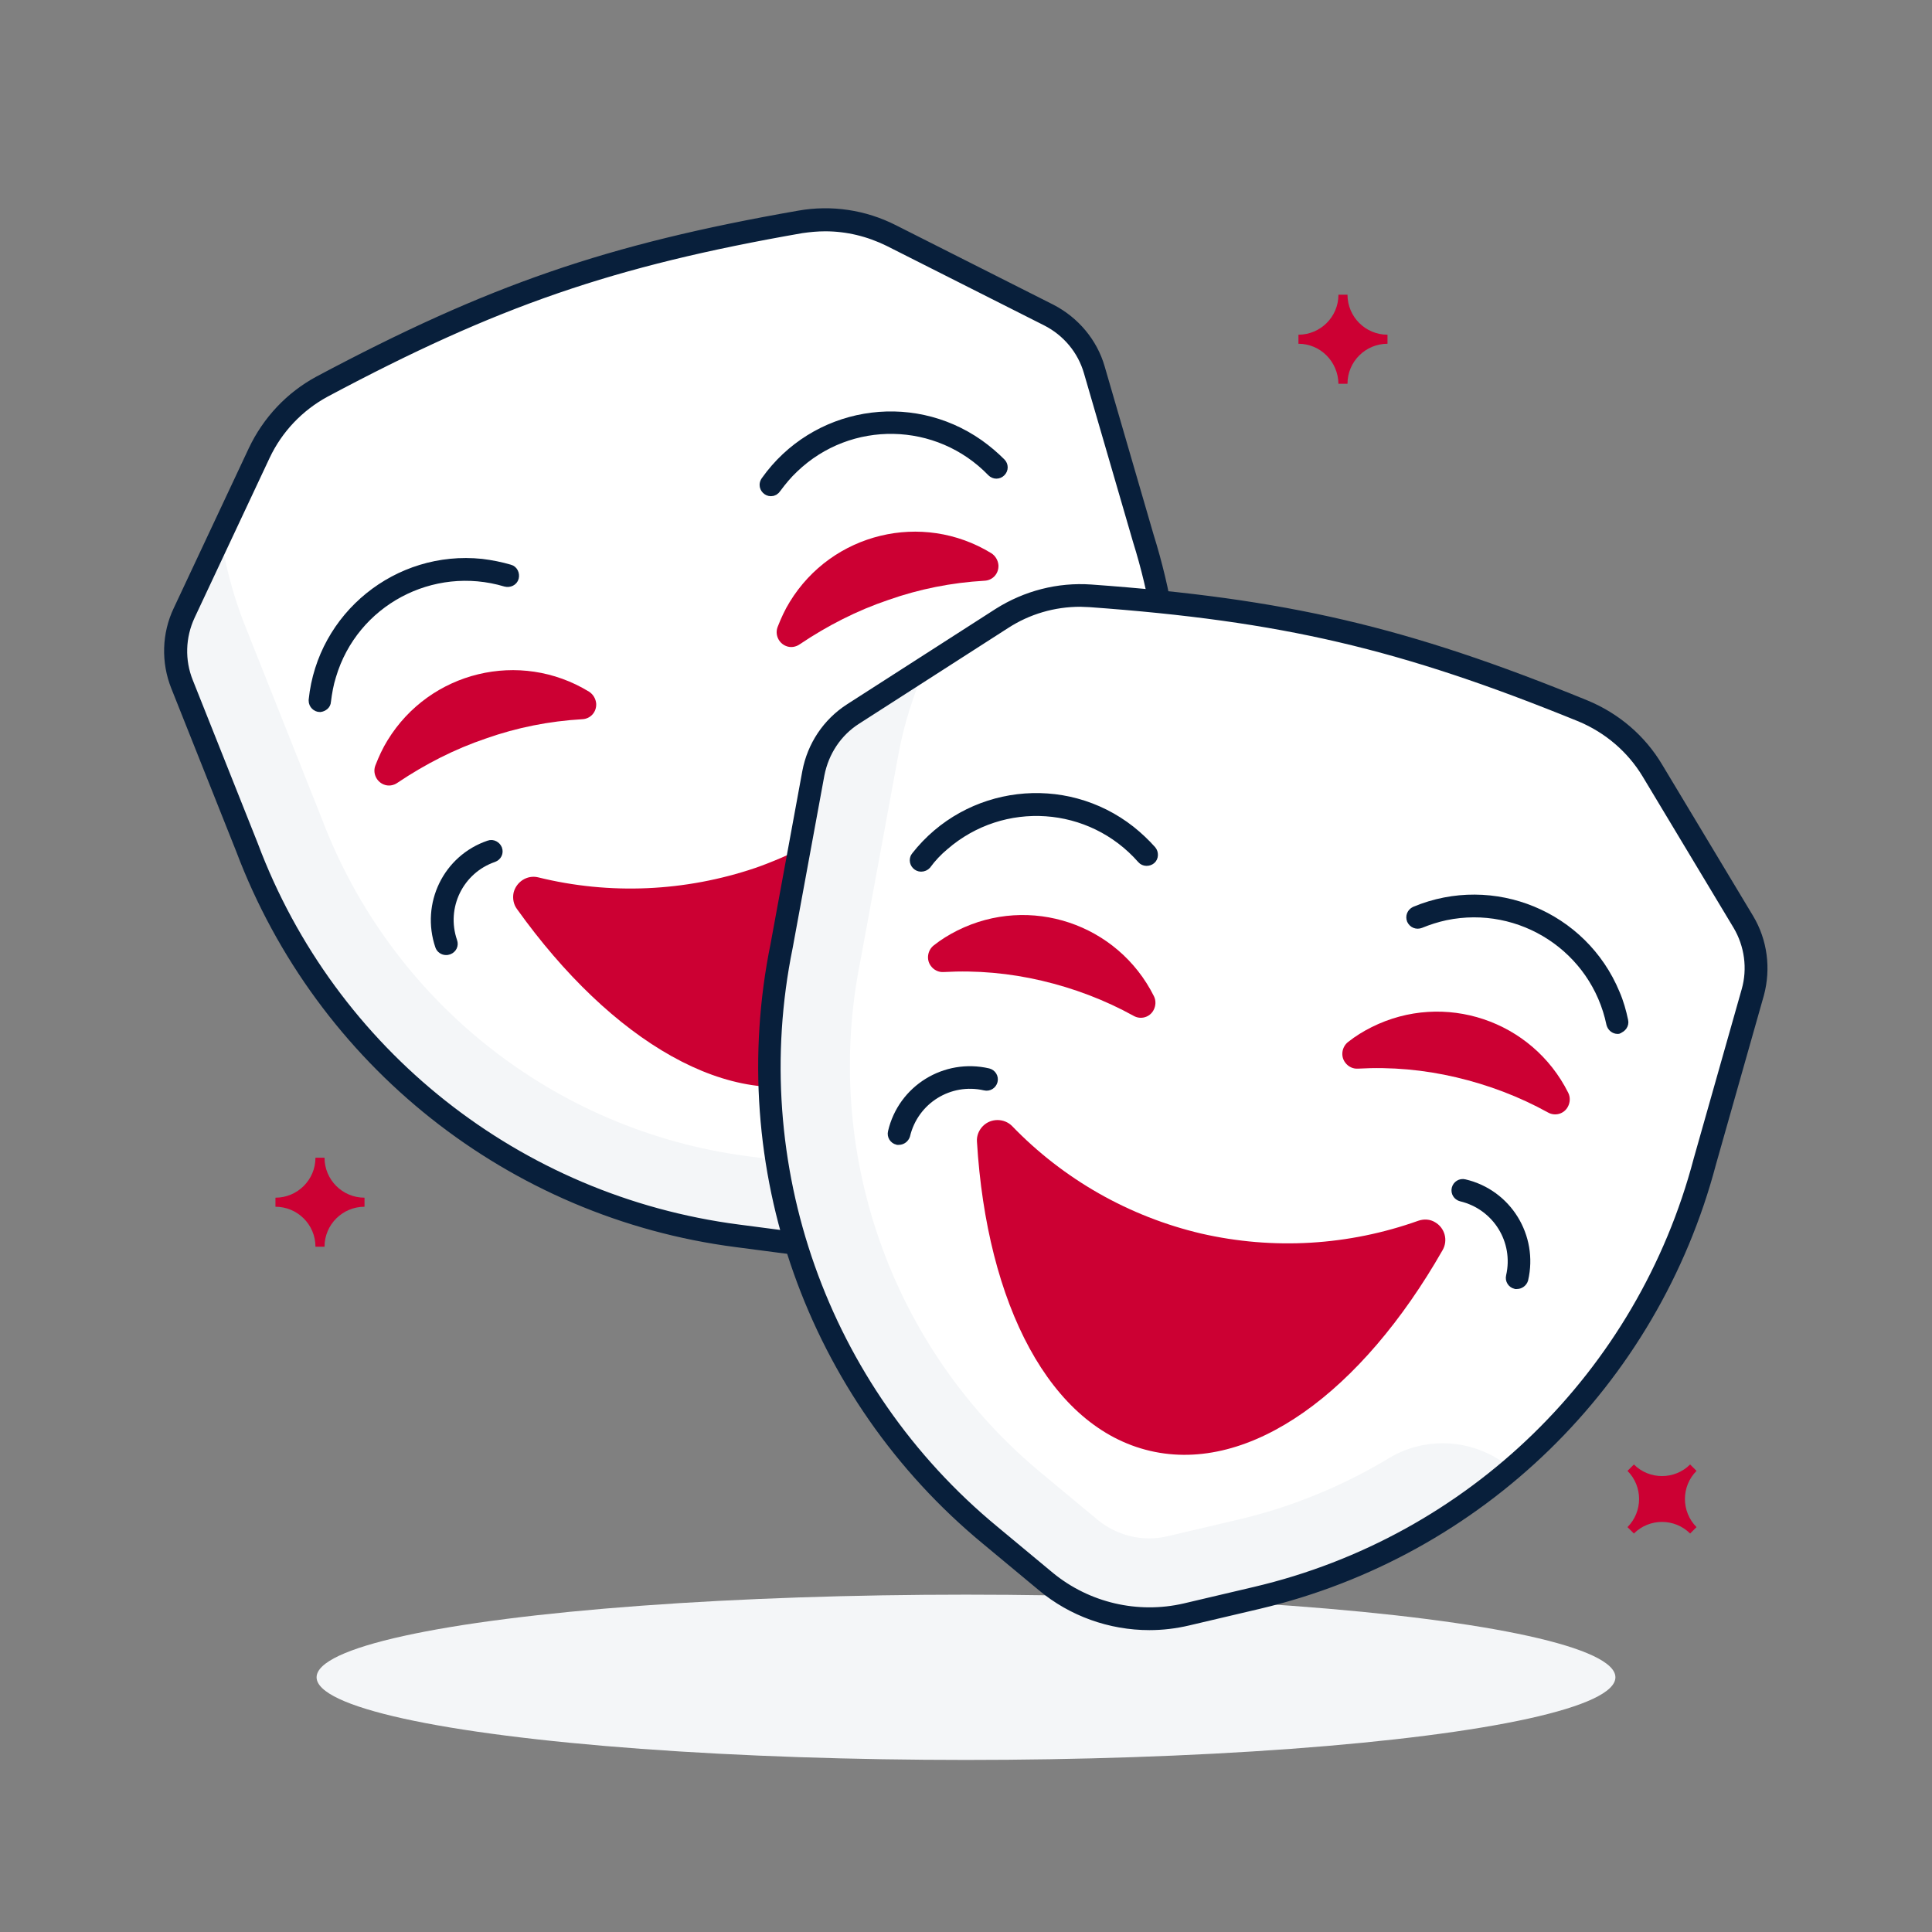 <?xml version="1.0" encoding="UTF-8"?>
<!-- Generator: Adobe Illustrator 27.0.1, SVG Export Plug-In . SVG Version: 6.00 Build 0)  -->
<svg xmlns="http://www.w3.org/2000/svg" xmlns:xlink="http://www.w3.org/1999/xlink" version="1.1" id="Layer_1" x="0px" y="0px" viewBox="0 0 512 512" style="enable-background:new 0 0 512 512;" xml:space="preserve">
<rect x="0" y="0" width="512" height="512" fill="#808080" stroke="none"/>
<style type="text/css">
	.st0{fill:#F4F6F8;}
	.st1{fill:#FFFFFF;}
	.st2{fill:#081F3B;stroke:#081F3B;stroke-width:3;stroke-miterlimit:10;}
	.st3{fill:#CC0033;}
</style>
<ellipse class="st0" cx="256" cy="444.5" rx="172.1" ry="21.9"></ellipse>
<path class="st1" d="M264,303.9l-13.5,13.7c-9.4,9.6-22.8,14.2-36.1,12.4l-19.1-2.5c-59-7.7-108.9-47.3-129.9-102.9l-17.2-43.2  c-2.4-6.1-2.2-12.9,0.6-18.9l19.9-42.4c3.5-7.5,9.4-13.7,16.7-17.6c45.3-24.2,76.1-34.8,126.7-43.6c8.2-1.4,16.6-0.2,24,3.6  l41.8,21.1c5.9,3,10.2,8.2,12.1,14.5l13,44.7C320.7,199.6,305.7,261.5,264,303.9z"></path>
<path class="st0" d="M274.1,253.7c-6.5,13-15,24.9-25.2,35.2l-13.5,13.7c-4.8,4.8-11.5,7.1-18.2,6.3l-19.1-2.5  c-51.2-6.7-94.5-41.1-112.8-89.4l-21-52.8c-2.7-7.2-4.7-14.8-5.8-22.4l-9.7,20.6c-2.8,5.9-3,12.8-0.6,18.9l17.2,43.2  c21,55.6,70.9,95.2,129.9,102.9l18.9,2.5l0.1,0c1.4,0.2,2.8,0.3,4.3,0.3c0.2,0,0.5,0,0.7,0c9.9,0.1,19.6-3.2,27.4-9.4  c0.2-0.2,0.4-0.3,0.6-0.5c1.1-0.9,2.1-1.9,3.2-2.9l0.1-0.1l13.4-13.6c1.2-1.2,2.4-2.5,3.6-3.8c0.4-0.4,0.8-0.9,1.2-1.3  c0.8-0.9,1.5-1.7,2.3-2.6c0.5-0.5,0.9-1.1,1.4-1.6c0.7-0.8,1.3-1.6,2-2.4c0.5-0.6,0.9-1.2,1.4-1.8c0.6-0.8,1.2-1.5,1.8-2.3  c0.5-0.6,0.9-1.2,1.4-1.9c0.6-0.8,1.1-1.5,1.7-2.3c0.5-0.6,0.9-1.3,1.4-1.9c0.5-0.8,1-1.5,1.5-2.3c0.4-0.7,0.9-1.3,1.3-2  c0.5-0.8,1-1.6,1.5-2.4c0.8-1.3,1.5-2.6,2.3-3.8c0.4-0.8,0.9-1.5,1.3-2.3c0.5-0.8,0.9-1.7,1.4-2.5c0.3-0.6,0.7-1.3,1-1.9  c0.5-0.9,0.9-1.8,1.3-2.6c0.3-0.6,0.6-1.2,0.9-1.9c0.4-0.9,0.8-1.8,1.3-2.7c0.3-0.6,0.6-1.2,0.8-1.8c0.4-0.9,0.8-1.9,1.2-2.8  c0.2-0.6,0.5-1.2,0.7-1.8c0.4-1,0.8-1.9,1.1-2.9c0.2-0.5,0.4-1.1,0.6-1.6c0.4-1,0.8-2.1,1.1-3.1c0.1-0.4,0.3-0.8,0.4-1.2  c0.4-1.2,0.8-2.3,1.1-3.5l-5.2,0.1C287.8,239.1,278.7,244.8,274.1,253.7z"></path>
<path class="st2" d="M219.9,331.9c-1.9,0-3.8-0.1-5.7-0.4l-19.1-2.5c-59.5-7.7-109.9-47.7-131.1-103.9l-17.2-43.2  c-2.6-6.5-2.4-13.8,0.6-20.1l19.9-42.4c3.7-7.8,9.7-14.2,17.3-18.3c45.5-24.2,76.4-34.9,127.2-43.8c8.5-1.5,17.2-0.2,24.9,3.7  l41.8,21.1c6.2,3.2,10.9,8.8,12.8,15.4l13,44.7c17.9,57.3,2.8,119.8-39.4,162.5l-1.1-1.1l1.1,1.1l-13.5,13.7  C243.2,327.1,231.8,331.8,219.9,331.9z M218.7,59.8c-2.1,0-4.2,0.2-6.3,0.5c-50.4,8.8-81.1,19.4-126.3,43.5c-7,3.8-12.6,9.7-16,16.9  l-19.9,42.4c-2.6,5.6-2.8,12-0.5,17.7L66.9,224c20.7,55.2,70.2,94.4,128.7,102l19.1,2.5c12.8,1.7,25.7-2.8,34.8-12l13.5-13.7  c41.4-42,56.3-103.3,38.7-159.6l-13-44.7c-1.7-5.9-5.8-10.8-11.3-13.6l-41.8-21.1C230.3,61.2,224.6,59.8,218.7,59.8z"></path>
<path class="st3" d="M200.2,230c-18.6,6.3-38.6,7.2-57.6,2.5c-2.9-0.7-5.8,1.2-6.5,4.1c-0.3,1.5,0,3.1,0.9,4.3  c25.1,35.1,56.7,53.9,82.5,45s39.1-43.1,37.3-86.2c-0.1-3-2.7-5.3-5.7-5.2c-1.5,0.1-3,0.8-4,2C235,211.9,218.7,223.5,200.2,230z"></path>
<path class="st3" d="M235.4,159c8.2-2.9,16.8-4.6,25.5-5.1c2.2-0.1,3.8-1.9,3.7-4.1c-0.1-1.3-0.8-2.5-1.9-3.2  c-18.3-11.2-42.2-5.4-53.4,12.9c-1.3,2.1-2.3,4.3-3.2,6.6c-0.8,2,0.2,4.3,2.2,5.1c1.2,0.5,2.6,0.3,3.7-0.5  C219.3,165.8,227.1,161.8,235.4,159z"></path>
<path class="st3" d="M128.8,195.7c8.2-2.9,16.8-4.6,25.5-5.1c2.2-0.1,3.8-1.9,3.7-4.1c-0.1-1.3-0.8-2.5-1.9-3.2  c-18.3-11.2-42.2-5.4-53.4,12.9c-1.3,2.1-2.3,4.3-3.2,6.6c-0.8,2,0.2,4.3,2.2,5.1c1.2,0.5,2.6,0.3,3.7-0.5  C112.7,202.5,120.5,198.5,128.8,195.7z"></path>
<path class="st2" d="M84.8,187.2c-0.8,0-1.5-0.7-1.5-1.5c0-0.1,0-0.1,0-0.2c2.3-22.1,22.2-38.2,44.3-35.9c2.5,0.3,5,0.8,7.4,1.5  c0.8,0.2,1.2,1.1,1,1.9c-0.2,0.8-1.1,1.2-1.9,1c0,0,0,0,0,0c-19.7-5.9-40.6,5.2-46.5,25c-0.7,2.2-1.1,4.5-1.4,6.9  C86.2,186.6,85.5,187.1,84.8,187.2z"></path>
<path class="st2" d="M204.3,130c-0.8,0-1.5-0.7-1.5-1.5c0-0.3,0.1-0.6,0.3-0.9c12.9-18.2,38-22.5,56.2-9.7c2.1,1.5,4,3.1,5.8,4.9  c0.6,0.6,0.6,1.5,0,2.1c-0.6,0.6-1.5,0.6-2.1,0c-14.3-14.8-37.9-15.3-52.8-1c-1.7,1.6-3.2,3.4-4.6,5.3  C205.2,129.8,204.8,130,204.3,130z"></path>
<path class="st2" d="M277.2,196.9c-0.6,0-1.2-0.4-1.4-1c-3.2-9.3-13.3-14.2-22.6-11c-0.8,0.3-1.6-0.2-1.9-0.9  c-0.3-0.8,0.1-1.6,0.9-1.9c10.9-3.7,22.7,2,26.4,12.9c0.3,0.8-0.1,1.6-0.9,1.9C277.6,196.9,277.4,196.9,277.2,196.9L277.2,196.9z"></path>
<path class="st2" d="M118.2,251.6c-0.6,0-1.2-0.4-1.4-1c-3.7-10.9,2-22.7,12.9-26.4c0,0,0,0,0,0c0.8-0.3,1.6,0.2,1.9,0.9  c0.3,0.8-0.1,1.6-0.9,1.9c-9.3,3.2-14.2,13.3-11,22.6c0.3,0.8-0.1,1.6-0.9,1.9C118.5,251.6,118.4,251.6,118.2,251.6L118.2,251.6z"></path>
<path class="st1" d="M333.1,423.4l-18.7,4.4c-13.1,3.1-26.8-0.1-37.2-8.7l-14.8-12.3c-45.8-37.9-67.1-98-55.3-156.2l8.4-45.7  c1.2-6.5,5-12.1,10.5-15.7l39.4-25.3c7-4.5,15.2-6.6,23.5-6c51.3,3.6,83,11,130.5,30.5c7.7,3.1,14.1,8.7,18.4,15.8l24.1,40.1  c3.4,5.6,4.3,12.4,2.5,18.7l-12.7,44.8C436.6,365.3,391,409.7,333.1,423.4z"></path>
<path class="st0" d="M368.3,386.3c-12.4,7.5-26,13.1-40.1,16.4l-18.7,4.4c-6.6,1.6-13.5-0.1-18.7-4.4l-14.8-12.3  c-39.8-32.9-58.2-85.1-48-135.7l10.3-55.9c1.5-7.6,3.9-15,7-22.1l-19.1,12.3c-5.5,3.5-9.3,9.2-10.5,15.7l-8.4,45.7  c-11.8,58.3,9.4,118.3,55.3,156.2l14.7,12.2l0.1,0.1c1.1,0.9,2.3,1.8,3.4,2.5c0.2,0.1,0.4,0.3,0.6,0.4c8.4,5.4,18.3,7.7,28.2,6.6  c0.2,0,0.5-0.1,0.7-0.1c1.4-0.2,2.8-0.4,4.2-0.8l0.2,0l18.5-4.4c1.7-0.4,3.4-0.8,5.1-1.3c0.6-0.2,1.1-0.3,1.7-0.5  c1.1-0.3,2.2-0.6,3.3-1c0.7-0.2,1.3-0.4,2-0.6c1-0.3,2-0.6,2.9-1c0.7-0.2,1.4-0.5,2.1-0.7c0.9-0.3,1.8-0.7,2.7-1  c0.7-0.3,1.5-0.6,2.2-0.8c0.9-0.3,1.7-0.7,2.6-1.1c0.7-0.3,1.5-0.6,2.2-0.9c0.8-0.4,1.7-0.7,2.5-1.1c0.7-0.3,1.5-0.7,2.2-1  c0.8-0.4,1.7-0.8,2.5-1.2c1.3-0.7,2.7-1.3,4-2c0.8-0.4,1.6-0.8,2.3-1.2c0.8-0.5,1.7-0.9,2.5-1.4c0.6-0.4,1.3-0.7,1.9-1.1  c0.8-0.5,1.7-1,2.5-1.5c0.6-0.4,1.2-0.7,1.8-1.1c0.8-0.5,1.7-1.1,2.5-1.6c0.6-0.4,1.1-0.7,1.7-1.1c0.8-0.6,1.7-1.1,2.5-1.7  c0.5-0.4,1-0.7,1.6-1.1c0.8-0.6,1.7-1.2,2.5-1.9c0.5-0.4,0.9-0.7,1.4-1.1c0.9-0.7,1.7-1.3,2.6-2c0.3-0.3,0.6-0.5,1-0.8  c0.9-0.8,1.9-1.5,2.8-2.3l-4.4-2.7C387.7,381.2,376.9,381.2,368.3,386.3z"></path>
<path class="st2" d="M304.6,430.5c-10.3,0-20.4-3.6-28.3-10.2l-14.8-12.3c-46.3-38.2-67.8-98.9-55.8-157.7l8.4-45.7  c1.3-6.9,5.3-12.9,11.2-16.7l39.4-25.3c7.3-4.6,15.8-6.8,24.4-6.2c51.4,3.7,83.3,11.1,131,30.6c8,3.3,14.7,9,19.1,16.4l24.1,40.1  c3.6,6,4.5,13.2,2.7,19.9l-12.7,44.8c-15.3,58-61.4,102.9-119.8,116.7l-18.7,4.4C311.4,430.1,308,430.5,304.6,430.5z M286.3,159.3  c-7.1,0-14,2-20,5.9l-39.4,25.3c-5.2,3.3-8.7,8.6-9.9,14.7l-8.4,45.7c-11.8,57.8,9.3,117.3,54.7,154.8l14.8,12.3  c10,8.2,23.3,11.3,35.9,8.4l18.7-4.4c57.4-13.5,102.6-57.6,117.6-114.6l12.7-44.8c1.7-5.9,0.8-12.3-2.3-17.5L436.6,205  c-4.1-6.8-10.3-12.1-17.7-15.2c-47.4-19.3-79-26.7-130.1-30.4C288,159.4,287.1,159.3,286.3,159.3L286.3,159.3z"></path>
<path class="st3" d="M318.3,326.9c-19.1-4.5-36.5-14.4-50.1-28.5c-2.1-2.1-5.6-2.1-7.7,0c-1.1,1.1-1.7,2.6-1.6,4.1  c2.6,43.1,19.3,75.8,45.9,82s56.1-15.7,77.5-53.2c1.5-2.6,0.6-5.9-2-7.4c-1.3-0.8-2.9-0.9-4.4-0.4  C357.4,330.1,337.5,331.3,318.3,326.9z"></path>
<path class="st3" d="M385.9,285.5c8.5,2,16.7,5.1,24.3,9.3c1.9,1.1,4.3,0.4,5.3-1.5c0.6-1.1,0.7-2.5,0.1-3.7  c-9.6-19.2-32.9-27-52.1-17.4c-2.2,1.1-4.3,2.4-6.2,3.9c-1.7,1.3-2.1,3.8-0.8,5.5c0.8,1.1,2.1,1.7,3.4,1.6  C368.7,282.7,377.4,283.5,385.9,285.5z"></path>
<path class="st3" d="M276.1,259.9c8.5,2,16.7,5.1,24.3,9.3c1.9,1.1,4.3,0.4,5.3-1.5c0.6-1.1,0.7-2.5,0.1-3.7  c-9.6-19.2-32.9-27-52.1-17.4c-2.2,1.1-4.3,2.4-6.2,3.9c-1.7,1.3-2.1,3.8-0.8,5.5c0.8,1.1,2.1,1.7,3.4,1.6  C258.9,257.1,267.6,257.9,276.1,259.9z"></path>
<path class="st2" d="M244.1,229.5c-0.8,0-1.5-0.7-1.5-1.5c0-0.3,0.1-0.7,0.3-0.9c13.7-17.5,39.1-20.6,56.6-6.8  c2,1.6,3.8,3.3,5.5,5.2c0.5,0.6,0.5,1.6-0.1,2.1c-0.6,0.5-1.6,0.5-2.1-0.1c0,0,0,0,0,0c-13.6-15.5-37.1-17.1-52.7-3.6  c-1.8,1.5-3.4,3.2-4.8,5.1C245,229.3,244.6,229.5,244.1,229.5z"></path>
<path class="st2" d="M428.7,272.5c-0.7,0-1.3-0.5-1.5-1.2c-4.2-20.2-24-33.1-44.2-28.9c-2.3,0.5-4.5,1.2-6.7,2.1  c-0.8,0.3-1.6,0-2-0.8c-0.3-0.8,0-1.6,0.8-2c20.6-8.6,44.2,1.2,52.7,21.7c1,2.3,1.7,4.8,2.2,7.2c0.2,0.8-0.4,1.6-1.2,1.8  C428.9,272.5,428.8,272.5,428.7,272.5z"></path>
<path class="st2" d="M402,340.1c-0.1,0-0.2,0-0.3,0c-0.8-0.2-1.3-1-1.1-1.8c2.2-9.6-3.7-19.1-13.3-21.4c0,0,0,0,0,0  c-0.8-0.2-1.3-1-1.1-1.8c0.2-0.8,1-1.3,1.8-1.1c11.2,2.6,18.1,13.8,15.5,25c0,0,0,0,0,0C403.3,339.6,402.7,340.1,402,340.1z"></path>
<path class="st2" d="M238.2,301.9c-0.1,0-0.2,0-0.3,0c-0.8-0.2-1.3-1-1.1-1.8c2.6-11.2,13.8-18.1,25-15.5c0,0,0,0,0,0  c0.8,0.2,1.3,1,1.1,1.8c-0.2,0.8-1,1.3-1.8,1.1c-9.6-2.2-19.1,3.7-21.4,13.3c0,0,0,0,0,0C239.5,301.4,238.9,301.9,238.2,301.9z"></path>
<path class="st3" d="M73,319.8v-2.4c5.8,0,10.6-4.7,10.6-10.6h2.4c0,5.8,4.7,10.6,10.6,10.6c0,0,0,0,0,0v2.4  c-5.8,0-10.6,4.7-10.6,10.6l0,0h-2.4C83.6,324.5,78.8,319.8,73,319.8z"></path>
<path class="st3" d="M344.1,91.1v-2.4c5.8,0,10.6-4.7,10.6-10.6c0,0,0,0,0,0h2.4c0,5.8,4.7,10.6,10.6,10.6c0,0,0,0,0,0v2.4  c-5.8,0-10.6,4.7-10.6,10.6c0,0,0,0,0,0h-2.4C354.6,95.8,349.9,91.1,344.1,91.1C344.1,91.1,344.1,91.1,344.1,91.1z"></path>
<path class="st3" d="M431.3,389.8l1.7-1.7c4.1,4.1,10.8,4.1,14.9,0l1.7,1.7c-4.1,4.1-4.1,10.8,0,14.9l0,0l-1.7,1.7  c-4.1-4.1-10.8-4.1-14.9,0l-1.7-1.7C435.4,400.6,435.4,393.9,431.3,389.8L431.3,389.8z"></path>
</svg>
